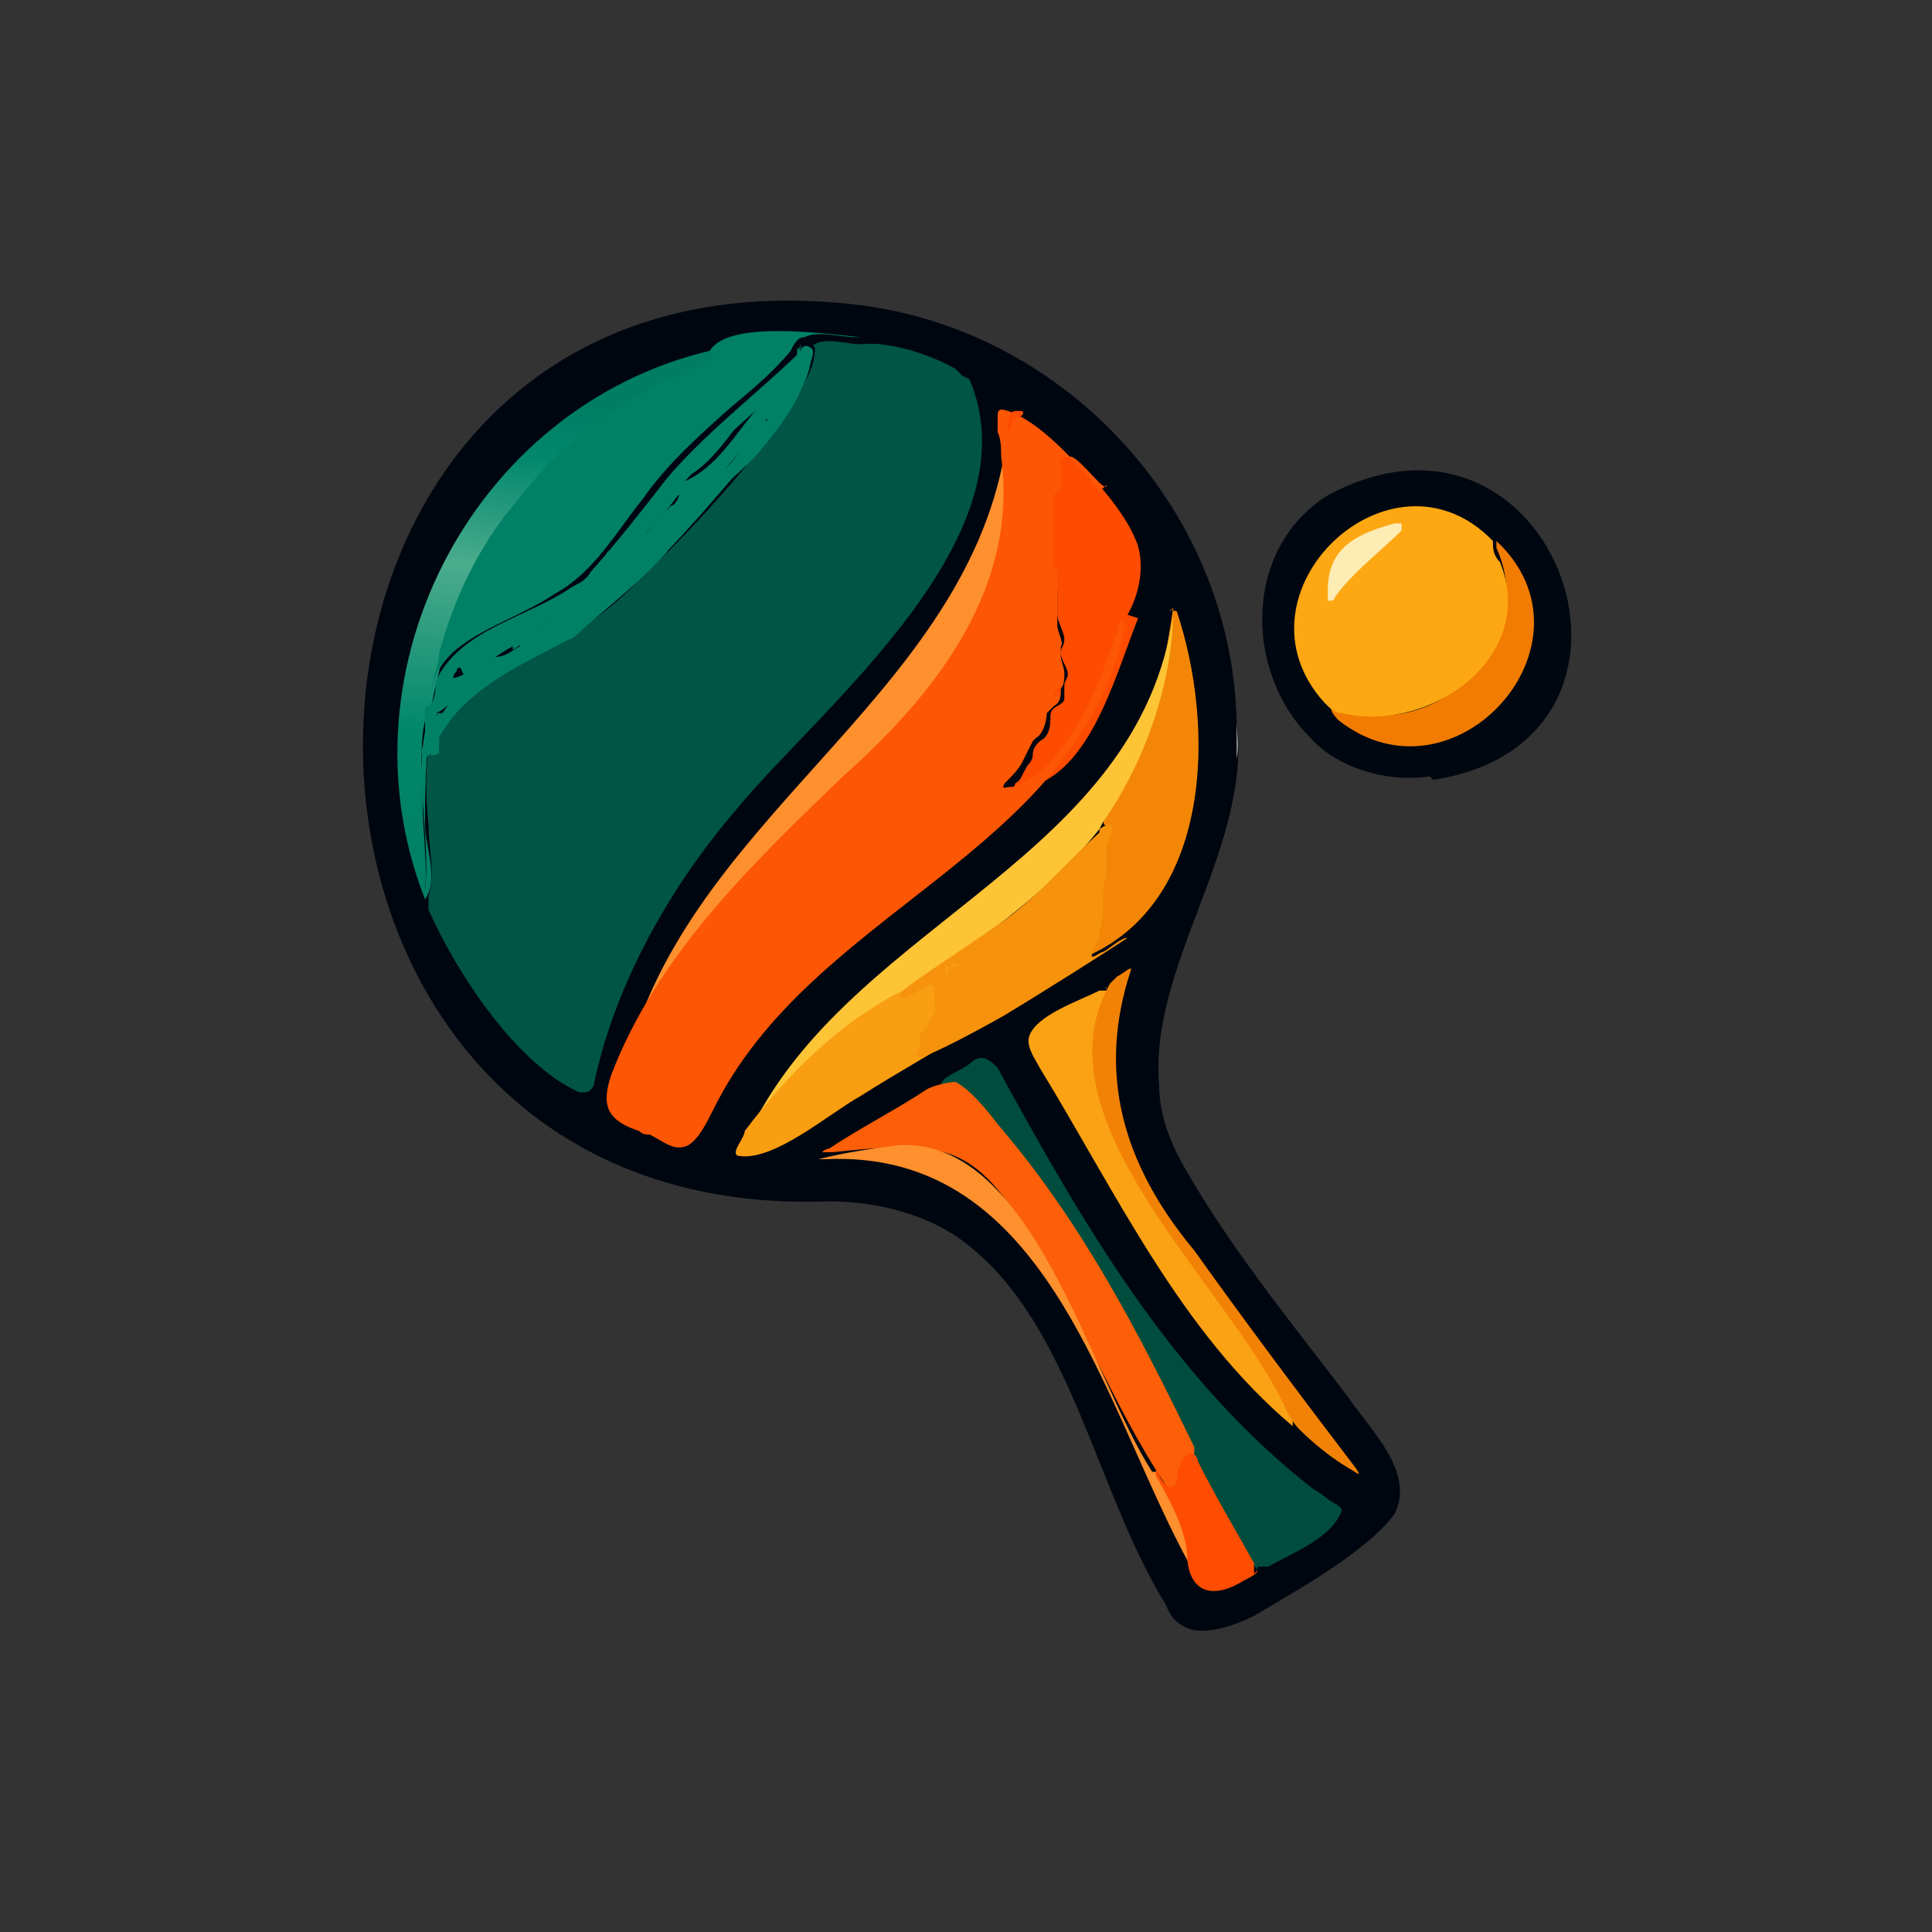 <?xml version="1.0" encoding="UTF-8"?>
<svg id="Layer_1" xmlns="http://www.w3.org/2000/svg" xmlns:xlink="http://www.w3.org/1999/xlink" version="1.1" viewBox="0 0 55 55">
  <rect x="0" y="0" width="55" height="55" fill="#333333" stroke="none"/>
  <!-- Generator: Adobe Illustrator 30.0.0, SVG Export Plug-In . SVG Version: 2.1.1 Build 123)  -->
  <defs>
    <style>
      .st0 {
        fill: #899093;
      }

      .st1 {
        fill: #8f9398;
      }

      .st2 {
        fill: #fdecb4;
      }

      .st3 {
        fill: #f28205;
      }

      .st4 {
        fill: #008166;
      }

      .st5 {
        fill: url(#linear-gradient1);
      }

      .st6 {
        fill: #fdc436;
      }

      .st7 {
        fill: #004d3e;
      }

      .st8 {
        fill: #054;
      }

      .st9 {
        fill: url(#linear-gradient);
      }

      .st10 {
        fill: #fda812;
      }

      .st11 {
        fill: #fc5f07;
      }

      .st12 {
        fill: #fd4b00;
      }

      .st13 {
        fill: #f6920b;
      }

      .st14 {
        fill: #000610;
      }

      .st15 {
        fill: #faa213;
      }

      .st16 {
        fill: #787d82;
      }

      .st17 {
        fill: #f38605;
      }

      .st18 {
        fill: #000710;
      }

      .st19 {
        fill: #fd5604;
      }

      .st20 {
        fill: #f17c01;
      }

      .st21 {
        fill: #f99e11;
      }

      .st22 {
        fill: #8f9699;
      }

      .st23 {
        fill: #fe4d01;
      }

      .st24 {
        fill: #fe902d;
      }
    </style>
    <linearGradient id="linear-gradient" x1="1513.4" y1="-520" x2="1510.1" y2="-560.1" gradientTransform="translate(-581.4 -195.9) scale(.4 -.4)" gradientUnits="userSpaceOnUse">
      <stop offset="0" stop-color="#007d63"/>
      <stop offset=".1" stop-color="#01876c"/>
      <stop offset=".3" stop-color="#4bac8c"/>
      <stop offset=".6" stop-color="#01876a"/>
      <stop offset="1" stop-color="#007b61"/>
    </linearGradient>
    <linearGradient id="linear-gradient1" x1="1505.4" y1="-519.5" x2="1502.1" y2="-559.6" gradientTransform="translate(-581.4 -195.9) scale(.4 -.4)" gradientUnits="userSpaceOnUse">
      <stop offset="0" stop-color="#007d63"/>
      <stop offset=".1" stop-color="#01876c"/>
      <stop offset=".3" stop-color="#4bac8c"/>
      <stop offset=".6" stop-color="#01876a"/>
      <stop offset="1" stop-color="#007b61"/>
    </linearGradient>
  </defs>
  <g>
    <path class="st14" d="M35.2,20.4c.5,3.7-2.5,7-2.2,10.5,0,.8.3,1.6.7,2.3,1.3,2.3,3.1,4.5,4.7,6.6.6.9,1.9,2.1,1.3,3.3-.8,1.1-3,2.3-4,2.9-.6.3-1.5.6-2,.3-.2-.1-.4-.3-.5-.6-2-3.2-2.7-8-5.7-10.3-1-.8-2.5-1.2-3.9-1.2-18.1.7-17.6-27.9,1-25.5,5.8.8,10.4,5.8,10.6,11.7h0s0,0,0,0Z"/>
    <g>
      <path class="st1" d="M22.7,34.2c-.1,0-.3,0-.4,0,0,0,0,0,0,0,0,0,.2,0,.3,0h0s0,0,0,0Z"/>
      <path class="st22" d="M24,34.2c-.1,0-.3,0-.4,0,0,0,0,0,0,0,0,0,.2,0,.3,0h0s0,0,0,0Z"/>
      <g>
        <path class="st0" d="M35.2,21.6c0-.4,0-.8,0-1.2,0,.4.1.8,0,1.2h0Z"/>
        <g>
          <path class="st8" d="M14.8,18.4s0,0,0,0c0,0,0,0,0,0Z"/>
          <path class="st8" d="M13.2,19.2s0,0,0,0c0,0,0,0,0,0,0,0,0,0,0,0Z"/>
          <path class="st8" d="M27.4,10.7c0,0-.1-.1-.2-.2-.7-.4-1.9-.8-2.7-.7-.4,0-1-.2-1.3,0,0,0-.1,0,0,.1,0,.1,0,.4-.2.8-.9,1.8-3.2,4.3-4.8,5.8-1.2,1.3-2.8,2.1-4.3,2.8-.4.2-.7.5-1.1.8-.1.1-.2.3-.3.3,0,0,0,0,0,0-.1,0-.1.1-.2.2-.2,1-.2,2-.1,2.9,0,.7.2,1.3,0,2,0,.1,0,.2,0,.4.8,1.8,2.5,4.4,4.3,5.2.2,0,.3,0,.4-.2.6-2.9,2.2-5.7,4.1-7.9,2.3-2.8,8.5-7.7,6.6-12.2h0s0,0,0,0Z"/>
          <path class="st8" d="M22.8,9.8s0,.1,0,.2c0,0,0,0,0,0,0,0,0,0,0,0,0,0-.1,0-.1,0h0s0,0,0,0Z"/>
          <path class="st8" d="M12.4,19.8c0,0,0,.1,0,.2,0,0,0,0,0,0,0,0,.1,0,0-.2h0s0,0,0,0Z"/>
          <path class="st9" d="M12,21.8c0-.6,0-1.3.3-1.8.4-2,1.1-4,2.5-5.5.9-1.5,2.5-2.5,4-3.4.6-.3,1.3-.4,1.8-.9.2-.3.4-.4,0-.3-7,1.4-11.1,9.1-8.5,15.7,0,0,0-.1,0-.2.1-1.2-.2-2.3,0-3.5h0s0,0,0,0Z"/>
          <path class="st8" d="M12.1,23.4c0-1.1,0-2.3.3-3.4,0,0,0-.1,0-.1-.8,1.7-.1,3.7-.3,5.5,0,0,0,.2,0,.2.4-.6,0-1.5,0-2.1h0s0,0,0,0Z"/>
          <path class="st5" d="M12.1,23.4c0-1.1,0-2.3.3-3.4,0,0,0-.1,0-.1-.8,1.7-.1,3.7-.3,5.5,0,0,0,.2,0,.2.4-.6,0-1.5,0-2.1h0s0,0,0,0Z"/>
          <path class="st4" d="M23,9.6c-.3,0-.5,0-.8,0,.2,0,.5,0,.8,0h0Z"/>
          <path class="st4" d="M22,9.6c-.1,0-.3,0-.5,0,.1,0,.3,0,.5,0h0s0,0,0,0Z"/>
          <path class="st4" d="M18.7,14.7c-.1.1-.2.3-.3.5.3-.3.6-.7.9-1.1-.2.1-.5.4-.6.6h0Z"/>
          <path class="st4" d="M13.2,19.2s0,0,0,0c0,0,0,0,0,0,0,0-.2.2-.2.3,0,0,0,0,0,0,0,0,.2,0,.2-.2h0s0,0,0,0Z"/>
          <path class="st4" d="M20.3,12.7s-1.1,1.1-.8.9c.8-.4,1.3-1.3,1.9-2-.4.3-.8.7-1.1,1h0s0,0,0,0Z"/>
          <path class="st4" d="M20.5,13.4c0,0,0,0,.1,0,.4-.5.9-1,1.2-1.5-.4.4-.8,1-1.2,1.4,0,0,0,0,0,0h0Z"/>
          <path class="st4" d="M14.6,18.5c.3-.2.8-.5,1.1-.8,0,0,0,0-.1,0-.5.3-1,.6-1.5.9,0,0,0,0,0,0,.1,0,.3-.1.5-.2h0Z"/>
          <path class="st4" d="M12.5,20.3s0,0,0,.1c0,0,0,0,0,0,0,0,.1,0,.1-.1,0,0,0,0,0,0,0,0-.1.1-.2,0,0,0,0,0,0,0Z"/>
          <path class="st4" d="M22.4,11.5s0,0,0,0c0,0,0,0,0,0,0,0,0,0,0,0Z"/>
          <path class="st4" d="M20.4,10.1c-.4.4-1.1.6-1.6.8-1,.5-1.9,1.2-2.8,1.9-.5.5-1,1.1-1.4,1.6-1,1.2-1.7,2.7-2.1,4.2,0,.3-.2.7-.2,1,0,.1,0,.2,0,.1,0-.5.4-1,.8-1.3.8-.6,1.8-.9,2.7-1.5,1.1-.6,1.7-1.7,2.5-2.7.7-1,1.6-1.8,2.5-2.6.6-.5,1.2-1,1.7-1.6.1-.2.2-.4.4-.4.4-.2,1,0,1.5,0,0,0,0,0,.1,0,0,0,0,0,0,0-1-.1-3.8-.5-4.3.4h0s0,0,0,0Z"/>
          <path class="st4" d="M23,9.8c-1.3,1.3-2.8,2.4-4,3.8-.7.9-1.4,1.8-2.2,2.7-.1.2-.3.3-.5.4-1.3.9-3.2,1.2-3.9,2.7,0,.2,0,.4-.1.6-.2.3,0,.4.3.2.7-.6,1.5-1,2.3-1.4,2.6-1.2,4.5-3.5,6.3-5.6.4-.4.6-.9.9-1.3.2-.3,1.6-2.2.8-2h0ZM13.2,19.2c0,0-.2.1-.3.1,0,0,0-.1.1-.2,0,0,0-.1.1-.1,0,0,0,0,0,0,0,0,0,0,0,0,0,0,0,0,0,0,0,0,0,0,0,0ZM14.8,18.4c-.2.1-.4.3-.7.3,0,0,0,0,0,0,.5-.3,1-.7,1.5-1-.2.2-.6.5-.8.6h0s0,0,0,0ZM19,14.5c-.2.2-.4.5-.6.7.2-.4.5-.8.9-1.1.1,0,0,0,0,.1,0,0-.1.2-.2.2h0ZM19.5,13.7c.6-.7,1.3-1.4,2-2-.6.7-1.1,1.6-2,2h0ZM21.7,12c-.4.5-.7,1-1.1,1.4,0,0,0,0,0,0,.4-.5.8-.9,1.2-1.4,0-.1.1-.1,0,0h0Z"/>
        </g>
        <g>
          <path class="st7" d="M35.8,44.7c-2.4-3.2-5.5-12-9-13.7-.1,0,0-.2.1-.3.3-.2.6-.3.8-.5.3-.2.5,0,.7.2,2.4,4.4,5,8.9,9,12,.2.1.4.3.6.4,0,0,.2.1.2.2-.3.8-1.4,1.2-2.1,1.6,0,0-.2,0-.3,0h0,0Z"/>
          <path class="st11" d="M34,41.3c0,.2-.1.3-.2.4,0,.2,0,.4-.2.6,0,.2-.3.1-.4,0-1.6-2.4-2.6-5.2-4.2-7.6-1.4-2.2-2.4-2.2-5.3-1.9-.1,0-.3,0-.3,0,0,0,.1-.1.2-.1.9-.6,1.9-1.1,2.8-1.7.2-.1.6-.2.8-.2.4.2.9.8,1.2,1.2,2.4,2.8,4,5.9,5.6,9.2h0s0,0,0,0Z"/>
          <path class="st17" d="M33.3,17.4c0-.1.1,0,.2,0,1.1,3.3,1,8.2-2.5,9.8-.2,0-.2,0-.1-.2.2-.3.3-.6.3-1,0-.4,0-.9.2-1.3,0-.2,0-.4,0-.5,0-.2,0-.4.2-.5,0,0,0-.2,0-.2,0,0,0,0-.1,0-.2,0,0-.4,0-.5,1.2-1.7,1.6-3.7,1.9-5.7h0s0,0,0,0Z"/>
          <path class="st6" d="M31.3,23.6c-2.7,3.4-7.1,5-9.8,8.3,0,0,0,0,0,0,0,0-.1.1,0,0,3-5.7,10.9-7.5,11.9-14.4,0-.1,0-.2,0-.2,0,2.1-.8,4.4-2,6.1h0s0,0,0,0Z"/>
          <path class="st15" d="M31.5,28.1c0,0,0,.2,0,.3-.7,1.6-.1,3.3.7,4.7,1.4,2.4,3,4.5,4.4,6.8,0,.1.2.3.2.5,0,0,0,.2,0,.2-3.2-2.7-5-6.6-7.2-10.2-.1-.2-.4-.6-.3-.9.2-.6,1.4-1,2-1.3,0,0,.2,0,.2,0,0,0,0,0,0,0Z"/>
          <path class="st21" d="M25.7,28.2c0,0,.1,0,.2,0,.2,0,.6-.4.8-.4.3,0,.2.2.1.4,0,0,.1.1.2.2.2,0,0,.2-.1.2-.1.1-.2.3-.2.4,0,0-.2.1-.2.2,0,0,0,.2,0,.4,0,0,0,.2,0,.2,0,0,.2,0,.2,0,.3-.2.7-.4,1-.6,0,0,.1,0,.1,0-1.1.7-2.2,1.3-3.3,2-.9.5-2.5,1.9-3.5,1.7-.2-.1.2-.5.2-.7,1.2-1.6,2.7-3.1,4.5-4h0s0,0,0,0Z"/>
          <path class="st24" d="M32.9,41.9c.4.6,1.1,1.9,1,2.6,0,0,0,.1,0,.1-2.5-4.5-4-11.9-10.4-11.6-.1,0-.2,0-.2,0,0,0,0,0,0,0,.8-.2,1.5-.3,2.3-.4,3.8-.2,5.4,6.5,7.2,9.3h0s0,0,0,0Z"/>
          <path class="st3" d="M31.6,28c0,0,.1-.1.2-.2.2-.1.4-.3.4-.2-1,3-.2,5.6,1.8,8,1.5,2.1,3,4.1,4.6,6.2.2.3,0,.1-.2,0-.5-.3-1-.7-1.4-1.1-.2-.2-.3-.4-.4-.6-1.6-3.5-7.2-8.2-5-12.1,0,0,0,0,0,0Z"/>
          <path class="st23" d="M35.8,44.7c0,.1-.2.2-.4.3-.8.5-1.5.4-1.6-.6,0-.8-.5-1.7-.9-2.4,0-.2,0-.2.1,0,.1.2.3.5.5.2,0-.2,0-.3.1-.5,0-.2.3-.4.4-.3,0,0,.1.1.1.2.5,1,1.1,2,1.6,2.9,0,0,0,.2,0,.3h0s0,0,0,0Z"/>
          <g>
            <path class="st13" d="M31.3,23.6c.6-.4.3.2.2.5,0,.2,0,.4,0,.5,0,0,0,.2,0,.3-.1.3-.1.6-.1.9,0,.2,0,.5-.1.7,0,.2-.1.4-.2.6-.1.3.2,0,.3,0,.2-.1.5-.4.7-.4,0,0,.1,0,0,0-.6.4-2.5,1.6-3.5,2.2-.7.4-2,1.1-2.4,1.2-.3,0,0-.2,0-.4,0,0,0-.2,0-.3,0,0,.2-.1.2-.2.1-.2.3-.4.2-.6,0-.1,0-.4,0-.5-.2-.2-.6.3-.9.3-.1,0-.1,0,0-.2.5-.4,1.9-1.3,2.6-1.8,1.1-.7,2-1.8,3-2.7h0s0,0,0,0Z"/>
            <path class="st21" d="M27.1,27.5c0-.1.2,0,.2-.1,0,0,0,0,0,0,0,0,0,0,0,0,0,.1-.2.2-.3,0,0,0,0,0,0,0Z"/>
            <path class="st21" d="M27,27.6c0,0,0,.2-.1.1,0,0,0-.2.1-.2h0s0,0,0,0Z"/>
          </g>
          <g>
            <path class="st24" d="M28.7,12.2c1.6,8-8.1,11.2-10.8,17.8,0,.2-.1.2,0,0,1.9-7,10-10.4,10.8-17.8h0s0,0,0,0Z"/>
            <path class="st12" d="M32.4,17.6c-.6,1.5-1.2,3.8-2.6,4.6-.2.1-.5.3-.7.5,0,0-.1,0-.2,0,0,0-.1,0-.2,0,0-.1.2-.3.2-.4.2-.1.2-.3.3-.4,0-.1.2-.2.2-.4,0-.2.1-.3.2-.4.2-.1.3-.3.3-.6,0-.2,0-.3.2-.4,0,0,.2-.1.2-.2,0-.1,0-.2,0-.4,0-.1.1-.2.1-.3,0-.2-.2-.4-.2-.6,0-.2.1-.2.1-.4,0-.2-.2-.5-.2-.7,0,0,0-.2,0-.2,0-.2,0-.4,0-.5,0-.1-.1-.2-.1-.3,0,0,0-.1,0-.2,0,0,0-.1-.1-.2-.1-.2,0-.6-.1-.8,0-.1-.1-.2-.1-.4,0-.1,0-.2,0-.3,0,0,0-.2,0-.2,0-.1,0-.3,0-.4,0,0,.2-.1.2-.2-.1-.2-.1-.4-.1-.7,0,0,0-.1,0-.2,0-.2.4,0,.5,0,.2.1.5.4.7.6.5.5,1.1,1.3,1.3,1.8.3.6.2,1.5-.2,2.2h0s0,0,0,0Z"/>
            <g>
              <path class="st19" d="M31.5,13.8c0,.3-.7-.7-1-.8-.2,0-.4,0-.3.3,0,0,0,.1,0,.2,0,.1,0,.3,0,.4,0,0-.1.1-.2.2,0,.1,0,.3,0,.4,0,.1,0,.2,0,.3-.1.2,0,.3,0,.5,0,.2,0,.6,0,.8,0,0,.2.2.1.3,0,.2,0,.4,0,.6,0,.1,0,.3,0,.4,0,.1,0,.2,0,.4,0,.2.2.5.1.6,0,.1,0,.2,0,.3,0,.1.1.3.1.5,0,.1,0,.3-.1.4,0,.2,0,.4-.2.5,0,0-.1.1-.2.2,0,.2-.1.6-.3.7,0,0,0,0-.1.1-.1.2-.2.4-.3.6-.1.2-.3.4-.5.6-.1.2,0,.1.2.1.1,0,.3-.1.4-.2.1,0,.3-.1.5-.3,1.1-1.1,1.6-2.5,2.1-3.9,0-.3.3-.6.2,0-1.5,6.4-8.9,7.9-11.7,13.6-.2.4-.4.8-.7,1-.4.2-.7-.1-1.1-.3-.1,0-.2,0-.3-.1-.9-.3-1.1-.7-.8-1.6,1.3-3.4,4-6,6.6-8.5,2.7-2.4,5-5.4,4.5-9.1,0-.2,0-.5-.1-.7,0-.1,0-.3,0-.4,0-.2,0-.3.3-.2.9.3,2,1.5,2.6,2.3h0s0,0,0,0Z"/>
              <path class="st12" d="M28.7,12.3c0-.2,0-.6.2-.6,0,0,.2,0,.2,0,.1.1-.1.2-.2.2,0,0-.1,0-.1.2,0,0,0,0,0,0,0,0,0,.2,0,.2,0,0,0-.1,0-.2h0s0,0,0,0Z"/>
              <path class="st12" d="M28.7,12.5s.1,0,.1,0c0,.2,0,.4,0,.6,0,0,0,0,0,0,0-.2,0-.4,0-.6h0s0,0,0,0Z"/>
              <path class="st12" d="M30.2,19.6c0,0-.1.3-.2.2,0,0,.1-.3.2-.2h0s0,0,0,0Z"/>
            </g>
          </g>
        </g>
        <path class="st4" d="M12.5,20.9s0,0,0,0h0c0-.1.2-.2.2-.4,0,0,0,0,0-.1,0,0,0,0,0-.1,0,0-.1,0-.2,0,0,0-.1.1-.1.2h0s0,0,0,0h0s0,0,0,0h0s0,0,0,0h0s0,0,0,0c0,0,0,0,0,0h0,0s0,0,0,0h0s0,0,0,0c0,0,0,0,0,0,0,0,0,0,0,0h0s0,0,0,0h0s0,0,0,0h0c0-.1,0-.3,0-.4h-.3c0,.2,0,.3,0,.5h0c0,0,0,.2,0,.3,0,0,0,.2.1.2s.2,0,.2-.1c0-.3.1-.6,0-.8,0,0,0,0,0-.1,0,0,0,0-.1,0,0,0-.2,0-.2.2,0,.2,0,.3,0,.5,0,0,0,.1.1.2,0,0,.2,0,.2,0,0,0,0,0,0-.1h0s0,0,0,0h0s0,0,0,0h0s0,0,0,0h0s0,0,0,0h0s0,0,0,0c0,0,0,0,0,0h0s0,0,0,0h0c0,.1-.2.3-.2.4,0,0,0,.2.1.2,0,0,.2,0,.2-.1h0Z"/>
        <path class="st4" d="M12.3,21.4c.7-1.7,2.4-2.4,3.9-3.2.1,0,.3-.2.4-.3.8-.7,1.7-1.4,2.4-2.2,0,0,0-.2,0-.2,0,0-.3,0-.4.2-.7.7-1.5,1.3-2.2,2-.2.1-.3.3-.5.4-1.1.6-2.2,1.1-3.1,1.9-.2.3-.4.6-.6.9,0,.2-.2.3-.2.5,0,.1.1.2.2.1h0s0,0,0,0Z"/>
        <path class="st4" d="M22.7,9.9c0,.7-.4,1.3-.7,1.9-.4.6-1,1.2-1.5,1.7-.3.3-.5.5-.8.8-.2.1,0,.4.2.2.5-.5,1.1-1,1.6-1.5.5-.6,1-1.2,1.3-1.9.2-.4.3-.7.3-1.1,0-.2-.3-.2-.3,0h0Z"/>
        <path class="st4" d="M23.2,10c0,0,0-.1,0-.2,0,0,0,0,0,0,0,0,0,0,0,0s0,0,0,0c0,0,0,0,0,0,0,0,0,0,0,0,0,0,0,0,0,0,0,0,0,0,0,0,0,0,0,0,0,0,0,0,0,0,0,0,0,0,0,0,0,.1,0,0,0,0,0,0,0,0,0,0,0,0h0s0,0,0,0h0s0,0,0,0h0s0,0,0,0h0s0,0,0,.1c0,0,0,0,0,0,0,0,0,0,0,0,0,0,0,0,0,0,0,0,0,0,0,0,0,0,0,0,0,0h0c0,0,0,0,0-.1h0Z"/>
        <path class="st4" d="M17.2,15.9s0,0,0,0h0s0,0,0,0h0s0,0,0,0h0s0,0,0,0c0,0,0,0,0,0,0,0,0,0,0,0,0,0,0,0,0,0,0,0,0,0,0,0,0,0,0,0,0,0h0s0,0,0,0c0,0,.1,0,.2-.1,0,0,0,0,0,0,0,0,0,0,0,0,0,0,0,0,0-.1,0,0,0,0,0,0,0,0,0,0,0,0,0,0,0,0,0,0,0,0,0,0,0,0,0,0,0,0-.1,0h0s0,0,0,0h0Z"/>
        <path class="st4" d="M15.2,14.8s0,0,0,0c0,0,0,0,0,0,0,0,0,0,0,0,0,0,0,0,0,0s0,0,0,0c0,0,0,0,0,0,0,0,0,0,0-.1h0c0,0,0,0,0-.1,0,0,0,0,0,0h0s0,0,0,0h0s0,0,0,0c0,0,0,0,0,0,0,0,0,0,0,0,0,0,0,0,0,0,0,0,0,0,0,0,0,0,0,0,0,0h0c0,0,0,0,0,.1h0Z"/>
      </g>
    </g>
  </g>
  <g>
    <path class="st18" d="M40.7,22.1c-1.3.2-2.7-.3-3.4-1.1-1.9-1.9-1.9-5.4.5-6.9,6.5-3.5,10.2,7,3,8.1,0,0,0,0,0,0Z"/>
    <path class="st16" d="M40.7,22.1c-.2,0-.5,0-.8,0,.2,0,.5,0,.7,0h0Z"/>
    <path class="st20" d="M42.6,15.4c3.1,2.9-1.2,7.7-4.5,5.1,0,0-.2-.2-.2-.3,0-.1.3,0,.4,0,2.7.9,5.5-2,4.3-4.6,0-.1,0-.2,0-.1h0s0,0,0,0Z"/>
    <g>
      <path class="st10" d="M42.5,15.4c0,.2,0,.4.2.6,1.1,2.7-2,4.9-4.5,4.3-.2,0-.3-.1-.5-.3-2.8-3.1,1.9-7.6,4.8-4.6h0s0,0,0,0Z"/>
      <path class="st2" d="M37.8,17.1s0-.2,0-.3c0-1.2.8-1.6,1.9-1.9,0,0,.2,0,.2,0,0,0,0,.1,0,.2-.6.6-1.4,1.2-1.9,1.9,0,0,0,.1-.1.1h0s0,0,0,0Z"/>
    </g>
  </g>
</svg>